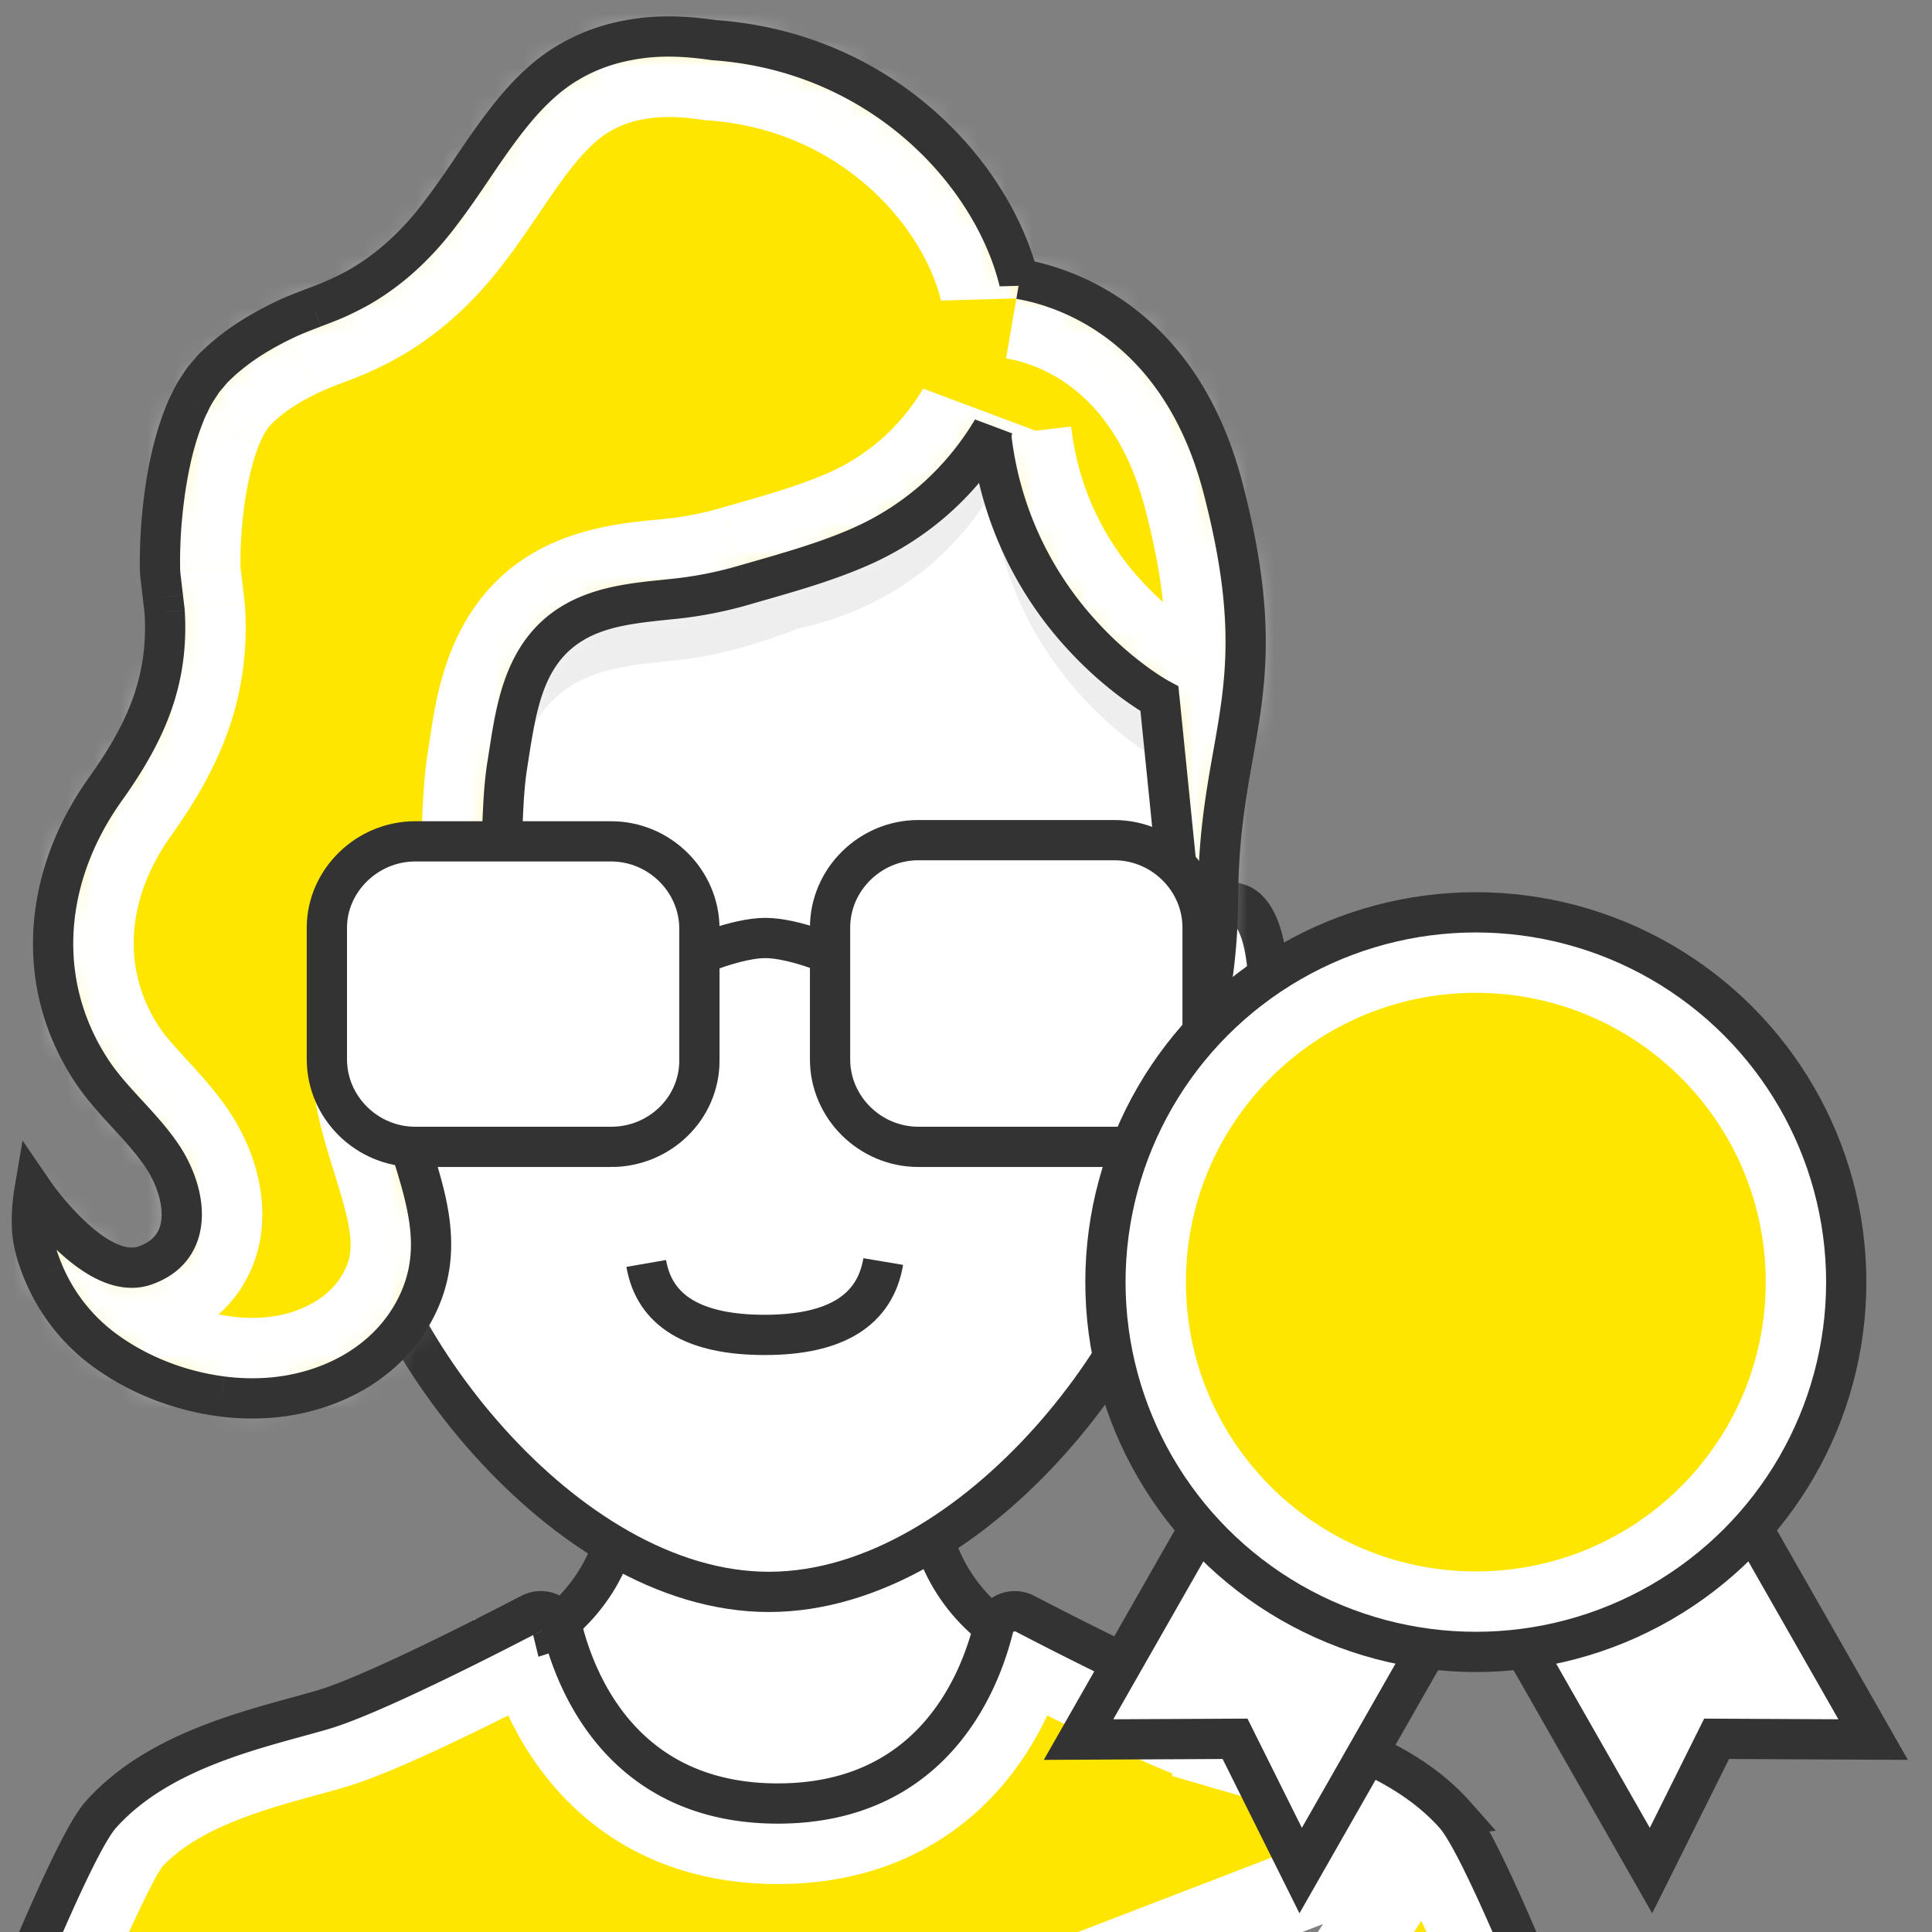 <svg xmlns="http://www.w3.org/2000/svg" width="72" height="72" fill="none" viewBox="0 0 72 72"><rect x="0" y="0" width="72" height="72" fill="#808080" stroke="none"/><g clip-path="url(#a)"><g clip-path="url(#b)"><path fill="#fff" fill-rule="evenodd" d="m39.126 61.954-1.277-.785c-2.046-1.17-3.3-3.284-3.3-5.565V51l-5.691.054L23.166 51v4.603c0 2.282-1.253 4.396-3.3 5.566l-1.276.785 2.008 5.237 8.259 2.457h.002l8.258-2.457z" clip-rule="evenodd"/><path fill="#eee" fill-rule="evenodd" d="M34.55 55.603V51l-5.692.053L23.166 51v4.603q0 .225-.017.45c1.985 1.947 4.217 3.762 5.64 3.762 1.455 0 3.755-1.9 5.771-3.897q-.009-.157-.01-.315" clip-rule="evenodd"/><path stroke="#333" stroke-width="1.5" d="m39.126 61.954-1.277-.785c-2.046-1.17-3.3-3.284-3.3-5.565V51l-5.691.054L23.166 51v4.603c0 2.282-1.253 4.396-3.3 5.566l-1.276.785 2.008 5.237 8.259 2.457h.002l8.258-2.457z" clip-rule="evenodd"/><path fill="#ffe600" stroke="#fff" stroke-width="3" d="M53.103 68.635c-.882-.994-2.121-1.695-3.517-2.237-1.037-.403-2.048-.68-3.008-.944a67 67 0 0 1-1.045-.293l.42-1.44-.42 1.44c-1.013-.296-2.586-1-4.053-1.701a131 131 0 0 1-3.238-1.61c-.364 1.126-1.013 2.581-2.161 3.868-1.498 1.68-3.778 2.993-7.095 2.994-3.318 0-5.598-1.314-7.096-2.994-1.148-1.287-1.797-2.742-2.161-3.868a131 131 0 0 1-3.238 1.61c-1.467.701-3.04 1.405-4.053 1.701q-.511.148-1.045.293c-.96.263-1.971.54-3.008.944-1.396.542-2.636 1.243-3.517 2.237l-.004.005-.013.016-.043.059q-.054.077-.135.21-.165.266-.387.698a43 43 0 0 0-1.03 2.178c-.767 1.722-1.643 3.86-2.474 5.955a382 382 0 0 0-2.7 7.026c.414.265.931.589 1.497.925 1.443.858 3.02 1.69 4.03 1.968zm0 0 .004.005.007.01.006.006.043.059q.054.077.135.21.165.266.387.698c.298.574.647 1.316 1.03 2.178.767 1.722 1.643 3.86 2.474 5.955a382 382 0 0 1 2.7 7.026c-.414.265-.931.589-1.497.925-1.443.858-3.02 1.69-4.03 1.968-1.132.31-2.389.514-3.385.639-.289.036-.552.065-.78.088l-1.613-2.578a1.52 1.52 0 0 0-2.81.799h-.001v.013c.007.793.076 8.611.076 18.728 0 5.412.53 12.975 1.053 19.149a563 563 0 0 0 .927 9.861c-.69.21-1.757.492-3.257.776-3.131.595-8.15 1.203-15.583 1.203s-12.454-.608-15.587-1.203c-1.502-.285-2.57-.566-3.261-.777m42.962-65.738L10.14 134.373m0 0a577 577 0 0 0 .932-9.966c.527-6.227 1.058-13.844 1.058-19.257 0-9.807.057-17.27.066-18.426a1.546 1.546 0 0 0-2.85-.837l-.005.008-1.568 2.507a34 34 0 0 1-.78-.088c-.996-.125-2.254-.328-3.385-.64zM9.197 86.7Zm36.84.71.003.005-.004-.008zm-26.54-26.376-.001-.003z"/><path stroke="#333" stroke-width="1.5" d="M54.225 67.64c-2.21-2.494-5.954-3.242-8.272-3.919-1.756-.512-5.864-2.6-7.753-3.581a.823.823 0 0 0-1.18.53c-.517 2.079-2.295 6.54-8.034 6.542-5.74-.001-7.518-4.463-8.035-6.543a.823.823 0 0 0-1.18-.53c-1.889.983-5.998 3.07-7.753 3.582-2.318.677-6.062 1.425-8.272 3.919-1.639 1.848-7.487 17.74-7.487 17.74S.75 88.444 3.21 89.12c2.46.678 5.348.856 5.348.856l2.055-3.285c.024-.039.083-.024.083.021-.009 1.158-.066 8.626-.066 18.438 0 10.688-2.105 30.245-2.105 30.245s5.435 2.458 20.463 2.458 20.456-2.458 20.456-2.458-2.096-19.346-2.096-30.031c0-10.123-.069-17.946-.076-18.741 0-.02.026-.025.036-.008l2.103 3.36s2.888-.177 5.348-.854 6.952-3.741 6.952-3.741-5.849-15.892-7.487-17.74Z" clip-rule="evenodd"/><path fill="#fff" fill-rule="evenodd" d="M13.24 34.3c-.566-.424-1.432-.884-2.297-.62-1.471.449-1.471 4.438-.71 6.232s2.893 3.191 3.603 3.191M44.035 34.3c.522-.424 1.319-.884 2.117-.62 1.356.449 1.356 4.438.654 6.232-.701 1.795-2.666 3.191-3.32 3.191" clip-rule="evenodd"/><path stroke="#333" stroke-width="1.5" d="M44.035 34.3c.522-.424 1.319-.884 2.117-.62 1.356.449 1.356 4.438.654 6.232-.701 1.795-2.666 3.191-3.32 3.191M13.24 34.3c-.566-.424-1.432-.884-2.297-.62-1.471.449-1.471 4.438-.71 6.232s2.893 3.191 3.603 3.191"/><path fill="#fff" fill-rule="evenodd" d="M13.22 43.828c.465 5.73 7.738 15.512 15.45 15.497s14.994-9.767 15.406-15.556l.76-11.702s1.073-17.583-16.269-17.583-16.184 17.582-16.184 17.582z" clip-rule="evenodd"/><path stroke="#333" stroke-width="1.5" d="M13.22 43.828c.465 5.73 7.738 15.512 15.45 15.497s14.994-9.767 15.406-15.556l.76-11.702s1.073-17.583-16.269-17.583-16.184 17.582-16.184 17.582z" clip-rule="evenodd"/><path fill="#eee" fill-rule="evenodd" d="M43.292 29.167a.6.6 0 0 1 .273-.192l-.357-3.524s-5.544-2.966-6.28-9.942c-1.134 1.868-3.3 4.2-7.27 5.042l-.176.09c-1.413.506-2.735.909-4.236 1.07-1.49.162-3.103.24-4.33 1.215-1.516 1.204-1.722 3.192-2.009 4.973-.275 1.711-.073 3.436-.552 5.13-.436 1.537-1.327 2.594-2.372 3.743-.908.998-1.53 1.878-1.25 3.299.066.328.148.654.236.975.237-.48.592-.919 1.014-1.382 1.045-1.15 1.936-2.207 2.372-3.744.48-1.694.277-3.419.552-5.13.287-1.781.493-3.768 2.009-4.973 1.227-.975 2.84-1.053 4.33-1.214 1.5-.162 2.823-.565 4.236-1.071l.177-.09c3.968-.842 6.135-3.174 7.27-5.042.735 6.976 6.28 9.942 6.28 9.942z" clip-rule="evenodd" style="mix-blend-mode:multiply"/><mask id="c" fill="#fff"><path fill-rule="evenodd" d="M37.984 10.495C37.015 6.5 32.892 1.94 26.615 1.496c-.994-.145-2.064-.216-3.19.001-.752.136-1.519.4-2.223.819-.71.41-1.328.986-1.87 1.609-.641.743-1.189 1.55-1.733 2.353-.377.555-.752 1.108-1.155 1.635-.967 1.3-2.175 2.401-3.627 3.083-.311.155-.607.27-.943.399l-.187.072-.1.039c-.36.138-.72.276-1.1.465-.808.397-1.545.847-2.233 1.46l-.228.214-.056.052-.052.055-.012.015-.025.03-.101.118-.202.238-.201.305a4 4 0 0 0-.333.606 4 4 0 0 0-.199.459l-.057.148c-.303.813-.481 1.634-.608 2.442a19 19 0 0 0-.213 2.388q-.008.293-.006.587l.003.149c0 .024.009.17.01.177l.033.28.13 1.1c.158 2.614-.725 4.535-2.215 6.624-2.26 3.168-2.694 7.143-.521 10.467.388.594.868 1.115 1.348 1.637.44.479.88.958 1.251 1.494.946 1.366 1.316 3.49-.61 4.15-1.834.627-4.12-2.707-4.12-2.707s-.117.685-.075 1.341c.036.572.217 1.13.44 1.656a6.9 6.9 0 0 0 2.136 2.765c1.289.984 2.88 1.609 4.487 1.818a8.6 8.6 0 0 0 1.855.045c2.099-.179 4.149-1.2 5.234-3.068 1.241-2.14.626-4.11-.01-6.146-.226-.724-.454-1.456-.603-2.207-.281-1.42.341-2.3 1.249-3.298 1.046-1.15 1.936-2.207 2.372-3.744.282-.996.328-2.003.374-3.012.033-.706.065-1.413.179-2.118l.061-.392c.262-1.674.541-3.464 1.947-4.58 1.113-.885 2.545-1.032 3.914-1.172l.417-.043a15 15 0 0 0 2.519-.509l.367-.105c1.29-.37 2.626-.751 3.85-1.28a10.8 10.8 0 0 0 2.973-1.908 10.9 10.9 0 0 0 2.025-2.486l-.041.227c.793 6.877 6.268 9.8 6.268 9.8l1.275 12.612c.91-1.28.91-5.117.91-5.117 0-2.263.29-3.896.562-5.427.475-2.677.895-5.045-.379-9.927-1.616-6.192-5.955-7.509-7.574-7.786z" clip-rule="evenodd"/></mask><path fill="#ffe600" fill-rule="evenodd" d="M37.984 10.495C37.015 6.5 32.892 1.94 26.615 1.496c-.994-.145-2.064-.216-3.19.001-.752.136-1.519.4-2.223.819-.71.41-1.328.986-1.87 1.609-.641.743-1.189 1.55-1.733 2.353-.377.555-.752 1.108-1.155 1.635-.967 1.3-2.175 2.401-3.627 3.083-.311.155-.607.27-.943.399l-.187.072-.1.039c-.36.138-.72.276-1.1.465-.808.397-1.545.847-2.233 1.46l-.228.214-.056.052-.052.055-.012.015-.025.03-.101.118-.202.238-.201.305a4 4 0 0 0-.333.606 4 4 0 0 0-.199.459l-.057.148c-.303.813-.481 1.634-.608 2.442a19 19 0 0 0-.213 2.388q-.008.293-.006.587l.003.149c0 .024.009.17.01.177l.033.28.13 1.1c.158 2.614-.725 4.535-2.215 6.624-2.26 3.168-2.694 7.143-.521 10.467.388.594.868 1.115 1.348 1.637.44.479.88.958 1.251 1.494.946 1.366 1.316 3.49-.61 4.15-1.834.627-4.12-2.707-4.12-2.707s-.117.685-.075 1.341c.036.572.217 1.13.44 1.656a6.9 6.9 0 0 0 2.136 2.765c1.289.984 2.88 1.609 4.487 1.818a8.6 8.6 0 0 0 1.855.045c2.099-.179 4.149-1.2 5.234-3.068 1.241-2.14.626-4.11-.01-6.146-.226-.724-.454-1.456-.603-2.207-.281-1.42.341-2.3 1.249-3.298 1.046-1.15 1.936-2.207 2.372-3.744.282-.996.328-2.003.374-3.012.033-.706.065-1.413.179-2.118l.061-.392c.262-1.674.541-3.464 1.947-4.58 1.113-.885 2.545-1.032 3.914-1.172l.417-.043a15 15 0 0 0 2.519-.509l.367-.105c1.29-.37 2.626-.751 3.85-1.28a10.8 10.8 0 0 0 2.973-1.908 10.9 10.9 0 0 0 2.025-2.486l-.041.227c.793 6.877 6.268 9.8 6.268 9.8l1.275 12.612c.91-1.28.91-5.117.91-5.117 0-2.263.29-3.896.562-5.427.475-2.677.895-5.045-.379-9.927-1.616-6.192-5.955-7.509-7.574-7.786z" clip-rule="evenodd"/><path fill="#fff" d="m37.984 10.495-2.915.707 5.867-.17zM26.615 1.496l-.433 2.969.11.016.112.008zm-3.19.001.533 2.952.018-.003.018-.003zm-2.223.819L22.7 4.914l.016-.009.016-.01zm-1.87 1.609-2.262-1.97-.005.005-.005.005zm-1.733 2.353-2.483-1.684zm-1.155 1.635L14.061 6.09l-.011.015-.011.015zm-3.627 3.083L11.54 8.281l-.032.015-.031.016zm-.943.399 1.079 2.8zm-.187.072 1.076 2.8.01-.003zm-.1.039 1.073 2.801zm-1.1.465 1.322 2.693.01-.005.01-.005zm-2.233 1.46-1.993-2.243-.032.029-.031.029zm-.228.214 2.044 2.196.006-.006.007-.006zm-.056.052-2.044-2.196-.072.067-.068.072zm-.052.055-2.183-2.057-.08.085-.074.091zm-.012.015 2.259 1.975.04-.046.038-.048zm-.025.03-2.259-1.975-.015.017-.015.018zm-.101.118 2.288 1.94zm-.202.238-2.289-1.94-.115.137-.099.15zm-.201.305 2.468 1.705.017-.025.017-.026zm-.307.551-2.698-1.31zm-.026.055 2.646 1.413.026-.049.024-.049zm-.199.459 2.8 1.075zm-.057.148L4 14.559l-.013.032-.012.033zm-.608 2.442-2.964-.465-.002.01-.001.011zm-.213 2.388 2.999.082v-.019zm-.006.587-3 .027v.016l.001.016zm.003.149 2.997.146.005-.103-.002-.102zm.01.177 2.98-.346-.022-.192-.047-.187zm.033.28-2.98.345v.01zm.067.569 2.98-.35zm.063.531 2.994-.18-.005-.088-.01-.086zm-2.215 6.624 2.443 1.742zm-.521 10.467L.89 41.526zm1.348 1.637-2.208 2.03zM6 43.016l-2.467 1.706zm-.61 4.15.971 2.838h.002zm-4.12-2.707 2.474-1.697L-.45 36.65l-1.24 7.307zM1.195 45.8l2.994-.188v-.003zm.44 1.656 2.763-1.168zm2.136 2.765 1.82-2.384zm4.487 1.818.39-2.974h-.002zm1.855.045-.255-2.989zm5.234-3.068 2.594 1.507v-.001zm-.01-6.146-2.863.894zm-.603-2.207 2.943-.583zm1.249-3.298 2.219 2.019zm2.372-3.744-2.887-.818zm.374-3.012 2.997.138zm.179-2.118 2.961.477zm.061-.392-2.964-.463zm1.947-4.58 1.866 2.348zm3.914-1.172-.305-2.984zm.417-.043-.321-2.983h-.002zm2.519-.509-.828-2.883h-.002zm.367-.105.825 2.884zm3.85-1.28-1.19-2.754zm2.973-1.908 2.018 2.22.001-.001zm2.025-2.486 2.952.536-5.53-2.07zm-.041.227-2.952-.536-.08.438.051.442zm6.268 9.8 2.985-.302-.16-1.591-1.412-.754zm1.275 12.612-2.985.301.803 7.94 4.627-6.502zm1.472-10.545 2.954.524zm-.379-9.926 2.903-.757zm-7.574-7.786.508-2.957-2.928-.503-.532 2.923zm2.898-.61C39.643 4.607 34.49-.955 26.827-1.496l-.423 5.985c4.89.345 7.983 3.902 8.665 6.713zM27.048-1.472c-1.15-.168-2.596-.285-4.191.023l1.137 5.892c.657-.127 1.349-.1 2.188.022zm-4.155.017a9.7 9.7 0 0 0-3.223 1.19l3.063 5.16a3.7 3.7 0 0 1 1.225-.446zm-3.19 1.172c-1.101.635-1.967 1.473-2.633 2.237l4.524 3.941c.42-.48.786-.796 1.107-.98zM17.06 1.965c-.773.897-1.415 1.85-1.944 2.629l4.965 3.368c.56-.825 1.014-1.488 1.523-2.078zm-1.944 2.629a33 33 0 0 1-1.055 1.497l4.767 3.644c.463-.606.885-1.23 1.253-1.773zM14.04 6.12c-.748 1.003-1.593 1.735-2.498 2.16l2.551 5.43c2-.94 3.57-2.41 4.758-4.006zm-2.561 2.19c-.164.082-.33.148-.683.285l2.158 5.598c.318-.122.745-.285 1.203-.513zm-.683.285-.195.075 2.173 5.593.18-.07zm-.185.071-.097.037 2.147 5.603.103-.04zm-.097.037c-.347.133-.838.32-1.366.583l2.682 5.368a9 9 0 0 1 .831-.348zm-1.346.574c-.975.477-1.96 1.068-2.906 1.91l3.987 4.484c.429-.382.917-.692 1.561-1.008zm-2.97 1.968-.227.214 4.113 4.369.227-.215zm-.214.202-.057.053 4.087 4.392.057-.052zm-.197.192-.051.055 4.367 4.114.051-.055zm-.205.231-.012.015 4.674 3.762.013-.016zm.066-.078-.025.029 4.517 3.949.026-.03zm-.055.064-.101.119 4.577 3.879.101-.12zm-.101.119-.202.238 4.577 3.879.202-.238zm-.416.523-.201.305 5.005 3.308.202-.304zm-.167.254c-.277.401-.456.78-.536.946l5.397 2.62.08-.162c.011-.019.009-.012-.004.006zm-.536.946-.025.05 5.393 2.63.03-.06zm.025-.048c-.181.34-.303.668-.352.796l5.6 2.15.057-.142c.009-.02.004-.008-.012.022zm-.352.796L4 14.56l5.573 2.223.072-.184zm-.069.177c-.398 1.069-.615 2.103-.76 3.024l5.927.93c.11-.695.248-1.302.456-1.86zm-.763 3.045a22 22 0 0 0-.246 2.769l5.999.127q.021-.95.18-2.008zm-.245 2.75a19 19 0 0 0-.006.696l6-.054q-.003-.24.004-.478zm-.006.728.003.15 5.999-.12-.003-.149zm.006-.056c-.006.122-.003.222-.003.231a4 4 0 0 0 .015.287 4 4 0 0 0 .025.231c.002.012.019.14.058.298l5.822-1.45a3 3 0 0 1 .079.476l-.001-.014v-.007l.001.094c0 .02 0 .074-.003.146zm.026.668.033.28 5.96-.69-.033-.28zm.034.29.066.563 5.96-.7-.068-.573zm.066.563.064.537 5.958-.71-.063-.526zm.048.364c.101 1.667-.387 2.912-1.662 4.7l4.885 3.484c1.704-2.39 2.982-4.987 2.766-8.547zm-1.662 4.7c-2.845 3.987-3.557 9.313-.59 13.85l5.022-3.283c-1.38-2.11-1.223-4.734.453-7.083zm-.59 13.85c.546.836 1.2 1.536 1.65 2.027l4.416-4.062c-.507-.553-.814-.896-1.045-1.248zm1.65 2.027c.465.504.76.833.993 1.169l4.935-3.413c-.509-.735-1.095-1.365-1.512-1.819zm.993 1.17c.088.126.16.269.204.397.046.134.035.176.037.12.003-.068.03-.29.207-.54.188-.268.402-.36.437-.373l1.945 5.676c.997-.342 1.886-.947 2.518-1.84a4.96 4.96 0 0 0 .889-2.693c.062-1.615-.58-3.117-1.302-4.161zm.886-.396c.554-.19.917.006.841-.03-.075-.035-.271-.16-.56-.433a8 8 0 0 1-.957-1.103l-.005-.008.004.007c.001.001.002.002-2.472 1.699a608 608 0 0 0-2.474 1.698h.001l.002.004.005.006.01.016.14.194a14 14 0 0 0 1.63 1.853c.513.483 1.232 1.074 2.101 1.487.87.413 2.205.79 3.676.287zm-3.15.132-2.957-.501v.002l-.005.026-.027.181a10 10 0 0 0-.05.435 9 9 0 0 0-.029 1.39l5.988-.383a3 3 0 0 1 .015-.445 4 4 0 0 1 .024-.208v.003zm-3.068 1.53c.067 1.058.391 1.974.67 2.636l5.527-2.337c-.165-.39-.203-.59-.209-.676zm.67 2.635a9.9 9.9 0 0 0 3.08 3.982l3.64-4.77a3.9 3.9 0 0 1-1.193-1.548zm3.08 3.982c1.734 1.324 3.828 2.135 5.92 2.408l.775-5.95c-1.123-.146-2.212-.584-3.055-1.227zm5.917 2.408a11.7 11.7 0 0 0 2.5.06l-.51-5.979a5.6 5.6 0 0 1-1.21-.03zm2.5.06c2.822-.241 5.882-1.64 7.573-4.551l-5.189-3.013c-.479.824-1.518 1.468-2.894 1.585zm7.574-4.552c1.985-3.422.849-6.656.259-8.546l-5.727 1.788c.681 2.183.775 2.89.278 3.746zm.259-8.546c-.234-.75-.412-1.328-.524-1.896l-5.886 1.166c.185.935.465 1.82.683 2.518zm-.524-1.896c-.017-.085-.008-.097-.012-.061-.005.039-.016.066-.014.063.005-.012.033-.071.124-.194.094-.127.226-.284.427-.504l-4.438-4.038c-.48.528-1.147 1.295-1.59 2.283-.492 1.1-.642 2.308-.383 3.617zm.525-.697c1.063-1.168 2.396-2.674 3.04-4.944l-5.774-1.636c-.227.804-.676 1.412-1.705 2.544zm3.039-4.944c.392-1.383.441-2.737.485-3.692l-5.993-.275c-.05 1.062-.092 1.722-.265 2.331zm.485-3.692c.034-.734.062-1.27.143-1.779l-5.923-.954c-.145.902-.182 1.78-.213 2.458zm.144-1.78.064-.405-5.929-.926-.06.38zm.064-.405c.138-.889.239-1.479.412-1.973.152-.437.304-.616.436-.722L19.05 21.17c-2.477 1.968-2.824 5.052-3.045 6.467zm.849-2.695c.31-.246.805-.377 2.352-.535l-.61-5.97c-1.191.123-3.559.284-5.476 1.808zm2.352-.535.434-.046-.645-5.965-.4.042zm.432-.045a18 18 0 0 0 3.029-.61l-1.66-5.765c-.692.2-1.36.34-2.01.41zm3.027-.608.364-.105-1.65-5.769-.37.107zm.364-.105c1.255-.359 2.782-.79 4.216-1.41l-2.38-5.508c-1.015.439-2.16.77-3.486 1.15zm4.216-1.41a13.8 13.8 0 0 0 3.8-2.442l-4.035-4.44a7.8 7.8 0 0 1-2.145 1.374zm3.801-2.443a13.9 13.9 0 0 0 2.584-3.171l-5.156-3.068a7.9 7.9 0 0 1-1.465 1.8zm2.916-3.942.042-.227-5.904-1.072-.04.227zm3.317 9.264a341 341 0 0 1 1.416-2.645h.002l.004.003.008.004-.09-.054a7 7 0 0 1-.446-.3c-.396-.288-.95-.74-1.526-1.364a10.1 10.1 0 0 1-2.656-5.788l-5.96.688c.486 4.213 2.417 7.23 4.207 9.17a16.5 16.5 0 0 0 2.412 2.15 13 13 0 0 0 1.076.704l.086.049.032.017.02.011c.001 0 .003.001 1.415-2.645m4.26 12.31L46.194 25.74l-5.97.604 1.275 12.612zm-2.074-4.815-3-.001v-.002.022l-.002.098a20 20 0 0 1-.097 1.658c-.05.488-.118.946-.204 1.31-.104.436-.168.456-.052.292l4.889 3.48c.57-.804.848-1.744 1-2.387.17-.716.272-1.458.337-2.088a26 26 0 0 0 .129-2.316v-.065c0-.001 0-.002-3-.002M43 27.587c-.276 1.554-.607 3.407-.607 5.95h6c0-1.98.247-3.393.515-4.903zm-.328-8.646c.585 2.241.752 3.793.748 5.023-.004 1.247-.18 2.273-.42 3.623l5.908 1.047c.235-1.326.506-2.822.512-4.65.006-1.843-.253-3.917-.942-6.557zm-5.178-5.587c.91.157 3.96.921 5.178 5.587l5.806-1.515c-2.014-7.718-7.642-9.586-9.97-9.985zm3.441-2.322.018-.098-5.904-1.073-.017.098z" mask="url(#c)"/><path fill="#333" d="m37.984 10.495-.729.177 1.467-.043zM26.615 1.496l-.108.743.027.004.028.002zm-3.19.001.133.738.01-.002zm-2.223.819.374.65.008-.005zm-1.87 1.609-.566-.493-.002.003zm-1.733 2.353-.62-.421zm-1.155 1.635-.595-.456-.006.008zm-3.627 3.083-.32-.678-.007.003-.008.004zm-.943.399-.27-.7zm-.187.072.269.7h.002zm-.1.039-.269-.7zm-1.1.465.331.673.005-.002zm-2.233 1.46-.498-.561-.008.007-.008.007zm-.228.214.511.549.003-.003zm-.056.052-.511-.549-.018.017-.017.018zm-.052.055-.546-.514-.02.02-.018.024zm-.012.015.565.494.01-.012.01-.012zm-.025.03-.565-.495-.008.01zm-.303.356-.572-.485-.03.035-.024.037zm-.201.305.617.426.004-.006.004-.007zm-.307.551.675.328zm-.026.055.661.353.007-.012.006-.012zm-.199.459-.7-.27zm-.057.148-.697-.278-.003.008-.003.008zm-.608 2.442-.741-.116-.001.005zm-.213 2.388.75.02v-.004zm-.006.587-.75.006v.008zm.003.149.75.036v-.051zm.01.177.745-.087-.005-.048-.012-.047zm.033.28-.745.086v.002zm.067.569-.745.087zm.063.531.748-.045-.001-.022-.003-.021zm-2.215 6.624.61.435h.001zm-.521 10.467-.628.41zm1.348 1.637.552-.508zM6 43.016l-.617.426zm-.61 4.15.243.709zm-4.12-2.707.618-.425L.84 42.506l-.31 1.827zM1.195 45.8l.749-.047zm.44 1.656.69-.292zm2.136 2.765.455-.596zm4.487 1.818.098-.743zm1.855.045-.064-.747zm5.234-3.068.648.377zm-.01-6.146-.716.224zm-.603-2.207.736-.146zm1.249-3.298.555.505zm2.372-3.744-.722-.205zm.374-3.012-.749-.034zm.179-2.118.74.12zm.061-.392-.74-.116zm1.947-4.58.466.587zm3.914-1.172.076.746zm.417-.043-.08-.746h-.001zm2.519-.509-.207-.72zm.367-.105-.206-.721zm3.85-1.28-.297-.689zm2.973-1.908.505.555zm2.025-2.486.738.134-1.382-.518zm-.041.227-.738-.134-.02.11.013.11zm6.269 9.8.746-.075-.04-.398-.353-.189zm1.274 12.612-.746.075.2 1.985 1.157-1.625zm1.472-10.544.739.13zm-.379-9.927.726-.19zm-7.574-7.786.127-.74-.732-.125-.133.73zm.711-.08c-1.04-4.292-5.42-9.102-12.045-9.57l-.106 1.497c5.931.419 9.796 4.727 10.693 8.427zM26.723.755c-1.033-.15-2.196-.233-3.44.007l.284 1.472c1.01-.194 1.984-.134 2.94.006zm-3.43.005a7.5 7.5 0 0 0-2.474.912l.765 1.29c.62-.368 1.3-.604 1.974-.726zm-2.466.907c-.808.466-1.487 1.108-2.06 1.766l1.13.985c.512-.587 1.066-1.098 1.68-1.452zm-2.063 1.769c-.674.781-1.246 1.625-1.786 2.422l1.241.842c.549-.808 1.073-1.58 1.681-2.284zm-1.786 2.422a35 35 0 0 1-1.13 1.6l1.192.911c.418-.546.805-1.117 1.18-1.669zm-1.135 1.608c-.913 1.225-2.03 2.234-3.345 2.853l.638 1.357c1.589-.747 2.887-1.94 3.91-3.314zm-3.361 2.86a10 10 0 0 1-.878.37l.54 1.4c.331-.128.66-.254 1.007-.427zm-.878.37-.19.073.544 1.398.186-.071zm-.187.072-.099.038.537 1.401.1-.038zm-.099.038c-.356.137-.75.287-1.165.495l.67 1.342c.341-.17.669-.297 1.032-.436zm-1.16.493c-.85.417-1.65.902-2.402 1.572l.997 1.12c.623-.554 1.297-.969 2.065-1.346zM7.74 12.884l-.228.214 1.028 1.093.228-.215zm-.225.211-.056.053 1.022 1.098.056-.052zm-.091.088-.052.055 1.092 1.028.052-.055zm-.09.099-.012.015 1.168.94.013-.015zm.007-.008-.025.029 1.13.987.025-.03zm-.389.466-.201.304 1.251.827.202-.304zm-.193.292c-.166.24-.277.472-.363.65l1.35.655a3 3 0 0 1 .248-.453zm-.363.65-.026.053 1.348.658.027-.056zm-.014.029c-.105.197-.18.395-.237.543l1.4.537c.062-.16.106-.272.16-.374zm-.237.543-.054.139 1.393.556.061-.158zm-.06.155c-.327.877-.515 1.752-.646 2.588l1.482.233c.122-.78.29-1.548.57-2.298zm-.647 2.593a20 20 0 0 0-.221 2.483l1.5.032c.015-.746.087-1.51.204-2.293zm-.221 2.479q-.008.306-.006.613l1.5-.013q-.002-.28.005-.56zm-.005.621.002.15 1.5-.03-.003-.15zm.003.099c-.003.064.004.16.005.176l.012.143c0 .003.005.035.015.075l1.455-.363a1 1 0 0 1 .017.094l.001.011v-.006l-.006-.09v-.007.039zm.014.299.033.28 1.49-.173-.033-.28zm.033.282.067.568 1.49-.175-.067-.57zm.067.568.063.533 1.49-.177-.063-.53zm.059.49c.144 2.377-.64 4.13-2.076 6.142l1.221.871C6.076 27.69 7.058 25.6 6.885 22.75zm-2.076 6.142c-2.407 3.373-2.91 7.686-.539 11.313l1.255-.82c-1.974-3.02-1.61-6.658.505-9.622zm-.539 11.313c.428.654.95 1.22 1.424 1.734L5.3 41.014c-.487-.53-.924-1.006-1.273-1.54zm1.424 1.734c.446.486.85.927 1.186 1.413l1.234-.853c-.405-.586-.882-1.103-1.316-1.575zm1.187 1.413c.41.593.66 1.308.638 1.885-.01.277-.082.499-.204.67-.119.17-.319.338-.671.459l.486 1.419c.61-.21 1.086-.553 1.41-1.011.321-.455.459-.973.478-1.48.038-.992-.369-2.022-.904-2.795zm-.237 3.014c-.205.07-.48.05-.852-.126-.373-.177-.766-.477-1.138-.828a10 10 0 0 1-1.25-1.44l-.015-.023-.004-.005-.618.425-.618.425.002.004.007.009.023.033.083.115a11.6 11.6 0 0 0 1.36 1.548c.43.404.952.82 1.524 1.092.571.271 1.27.433 1.982.19zM1.27 44.459l-.74-.126v.005l-.002.008-.019.128c-.011.083-.026.2-.039.34a7 7 0 0 0-.023 1.034l1.497-.095a5 5 0 0 1 .02-.8 7 7 0 0 1 .045-.366v-.004zm-.823 1.389c.043.693.26 1.34.497 1.9l1.382-.584c-.208-.492-.354-.96-.382-1.41zm.497 1.9a7.63 7.63 0 0 0 2.372 3.07l.91-1.193a6.13 6.13 0 0 1-1.9-2.46zm2.372 3.07c1.4 1.068 3.117 1.74 4.845 1.965l.194-1.488c-1.486-.193-2.952-.771-4.13-1.67zm4.845 1.965a9.4 9.4 0 0 0 2.015.048l-.127-1.494a8 8 0 0 1-1.693-.041zm2.015.048c2.28-.194 4.583-1.31 5.82-3.438l-1.298-.754c-.933 1.608-2.73 2.534-4.65 2.698zm5.82-3.439c1.427-2.46.681-4.746.057-6.745l-1.432.447c.647 2.073 1.132 3.727.077 5.546zm.057-6.745c-.228-.73-.444-1.425-.583-2.13l-1.472.292c.158.797.4 1.567.623 2.285zm-.583-2.13c-.111-.56-.042-.977.127-1.355.182-.406.493-.8.94-1.292l-1.109-1.01c-.46.506-.914 1.05-1.2 1.689-.298.666-.4 1.4-.23 2.26zm1.068-2.647c1.05-1.155 2.05-2.324 2.538-4.045l-1.443-.409c-.383 1.355-1.163 2.3-2.205 3.444zm2.538-4.045c.31-1.092.357-2.186.403-3.181l-1.499-.07c-.047 1.023-.092 1.943-.347 2.842zm.403-3.181c.032-.713.064-1.378.17-2.034l-1.482-.238c-.121.754-.155 1.504-.187 2.203zm.17-2.034.061-.395-1.482-.232-.06.39zm.061-.395c.272-1.74.535-3.206 1.672-4.11l-.933-1.174c-1.673 1.33-1.97 3.443-2.22 5.052zm1.673-4.11c.912-.725 2.11-.867 3.523-1.012l-.152-1.492c-1.325.136-2.99.286-4.305 1.33zm3.523-1.012.421-.043-.161-1.492-.412.043zm.42-.043a15.6 15.6 0 0 0 2.648-.534l-.416-1.442a14 14 0 0 1-2.392.484zm2.647-.534.366-.105-.412-1.442-.368.105zm.366-.105c1.282-.367 2.666-.76 3.942-1.313l-.595-1.376c-1.172.506-2.46.875-3.76 1.247zm3.942-1.313c1.16-.5 2.24-1.187 3.18-2.041l-1.009-1.11a10 10 0 0 1-2.766 1.774zm3.18-2.041a11.6 11.6 0 0 0 2.165-2.658l-1.29-.767a10.2 10.2 0 0 1-1.884 2.315zm2.217-2.68.041-.227-1.476-.268-.041.227zm5.53 9.666.354-.661h.001l-.007-.004-.036-.02-.154-.092a9 9 0 0 1-.585-.394 12.7 12.7 0 0 1-1.858-1.659 12.36 12.36 0 0 1-3.238-7.056l-1.49.172a13.86 13.86 0 0 0 3.626 7.902c.773.838 1.521 1.45 2.08 1.855a11 11 0 0 0 .873.573l.056.032.017.009.005.003h.002v.001zM45.23 38.58l-1.274-12.612-1.493.15 1.275 12.613zm.165-5.042h-.75v.038a16 16 0 0 1-.014.553c-.014.37-.041.872-.096 1.412a13 13 0 0 1-.254 1.602c-.122.513-.266.878-.408 1.077l1.222.87c.314-.44.511-1.036.645-1.601.139-.584.229-1.22.287-1.797a24 24 0 0 0 .118-2.105v-.049zm-.177-5.558c-.273 1.537-.573 3.225-.573 5.558h1.5c0-2.192.279-3.77.55-5.296zm-.367-9.607c.624 2.391.826 4.139.821 5.6-.005 1.463-.217 2.666-.454 4.007l1.477.262c.236-1.335.472-2.655.477-4.265.006-1.613-.22-3.491-.87-5.982zm-6.975-7.236c1.442.247 5.46 1.426 6.975 7.236l1.452-.378c-1.715-6.574-6.377-8.028-8.173-8.336zm.847-.508.018-.097-1.476-.268-.018.097zM7.308 13.312l-.302.357 1.144.97.303-.357z"/><path stroke="#333" stroke-width="1.5" d="M24.083 47.085q.461 2.663 4.417 2.663t4.416-2.734"/><path fill="#fff" stroke="#333" stroke-miterlimit="10" stroke-width="1.5" d="M22.775 42.74h-7.302c-1.804 0-3.291-1.474-3.291-3.26v-4.91c0-1.741 1.487-3.215 3.29-3.215h7.303c1.803 0 3.29 1.474 3.29 3.26v4.911c0 1.786-1.487 3.215-3.29 3.215Zm18.797 0h-7.348c-1.803 0-3.29-1.474-3.29-3.26v-4.91c0-1.786 1.487-3.26 3.29-3.26h7.303c1.803 0 3.29 1.474 3.29 3.26v4.911c.045 1.83-1.442 3.26-3.245 3.26Z"/><path stroke="#333" stroke-miterlimit="10" stroke-width="1.5" d="M25.885 35.64s1.572-.684 2.637-.684 2.637.684 2.637.684"/><path fill="#fff" fill-rule="evenodd" stroke="#333" stroke-width="1.5" d="m55 58.264-8.296-4.85-6.51 11.415 5.833-.029 2.445 4.911zm0 0 8.296-4.85 6.51 11.415-5.833-.029-2.445 4.911z" clip-rule="evenodd"/><path fill="#ffe600" stroke="#fff" stroke-width="3" d="M67.304 47.781c0 6.78-5.506 12.282-12.304 12.282-6.797 0-12.304-5.501-12.304-12.282S48.203 35.5 55 35.5 67.304 41 67.304 47.781Z"/><ellipse cx="55" cy="47.781" stroke="#333" stroke-width="1.5" rx="13.804" ry="13.781"/></g></g><defs><clipPath id="a"><path fill="#fff" d="M0 0h72v72H0z"/></clipPath><clipPath id="b"><path fill="#fff" d="M0 0h72.206v72H0z"/></clipPath></defs></svg>
